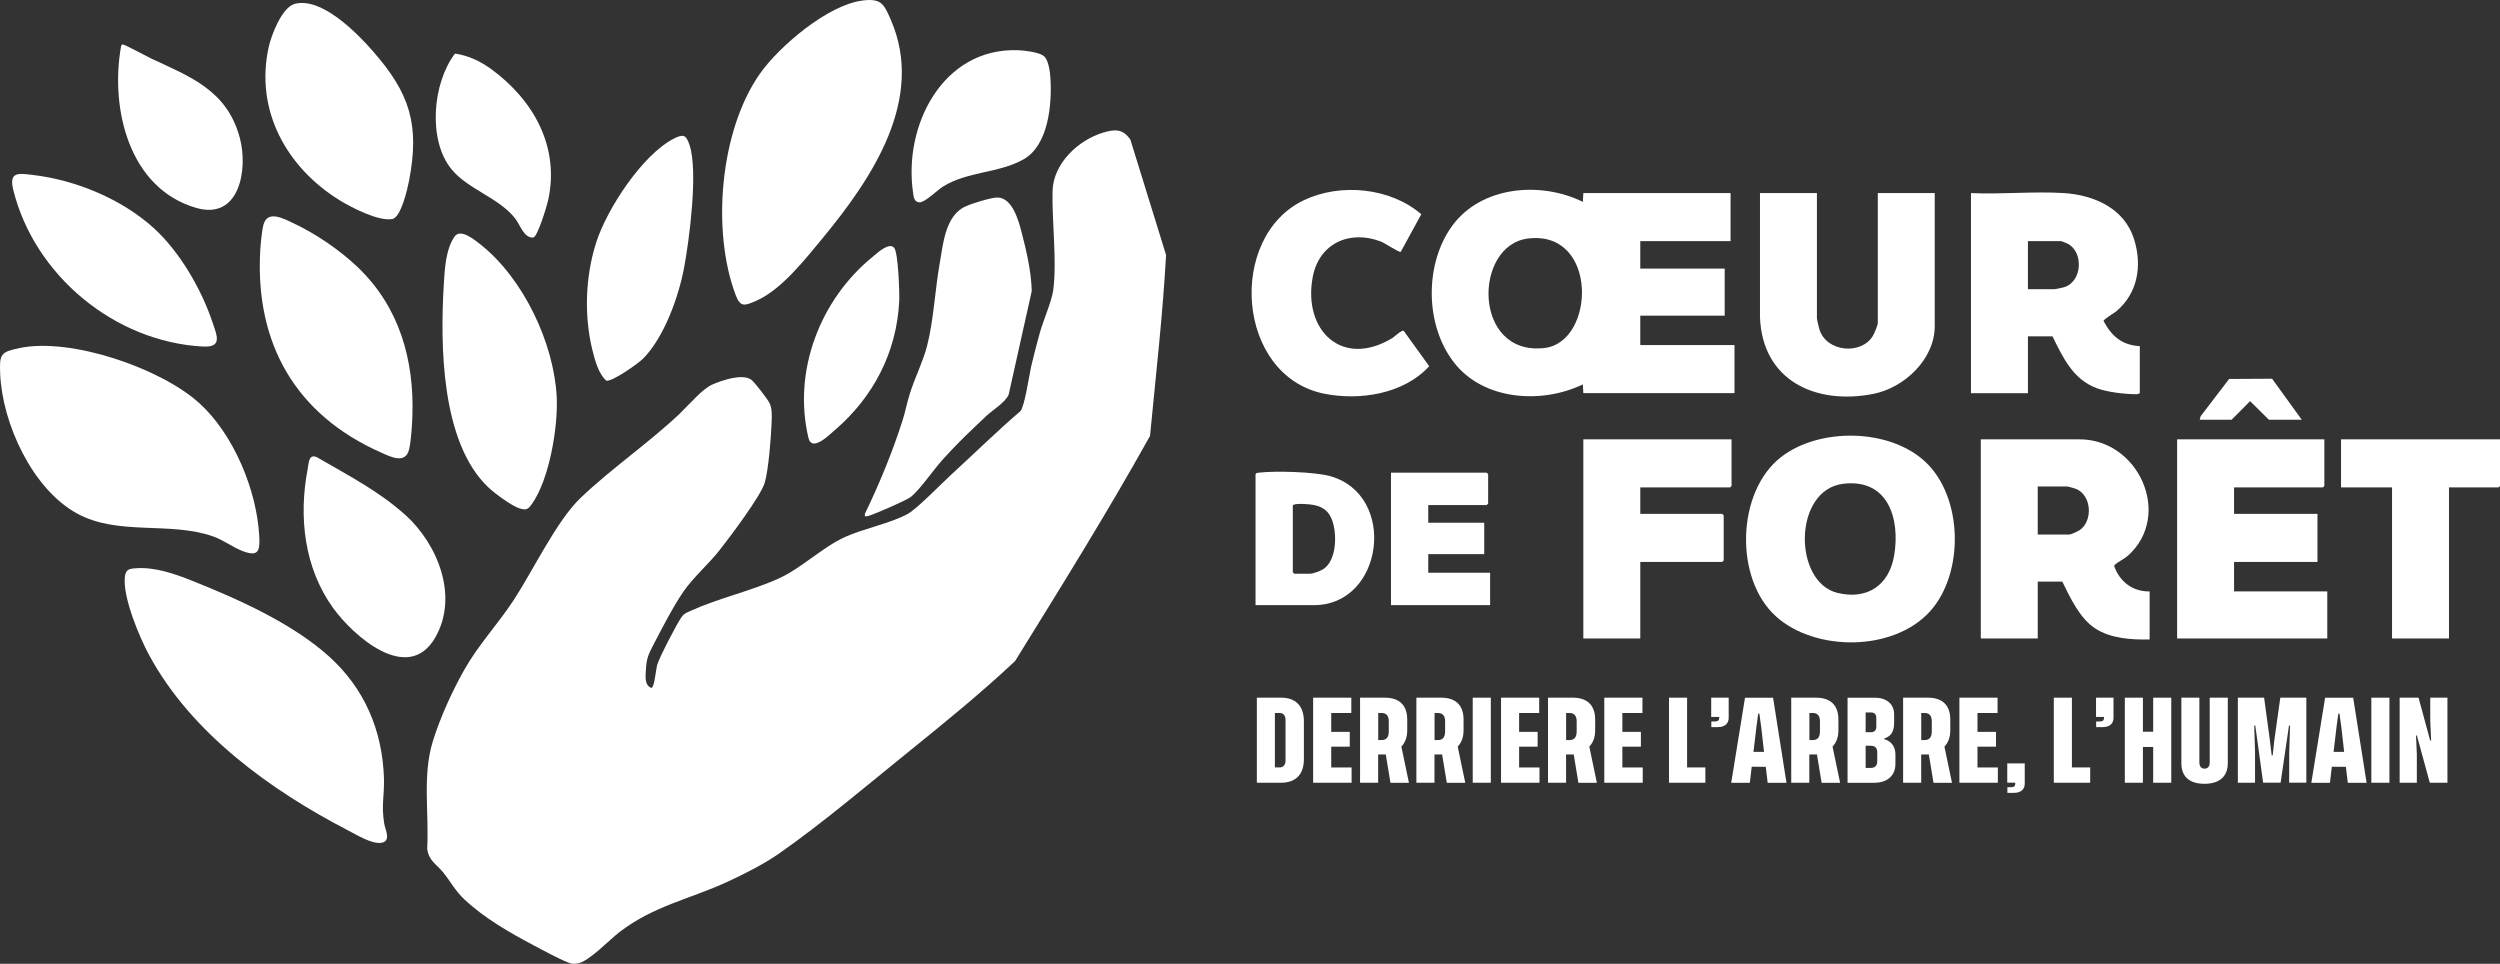 <svg xmlns="http://www.w3.org/2000/svg" id="Calque_2" data-name="Calque 2" viewBox="0 0 611.13 235.6"><rect x="0" y="0" width="611.13" height="235.6" fill="#333333" stroke="none"/><defs><style>      .cls-1 {        fill: #fff;      }    </style></defs><g id="Calque_2-2" data-name="Calque 2"><path class="cls-1" d="M387.05,96.12l-.12-2.16c-10.07,4.89-24.36,3.92-31.54-5.4s-7.06-24.16-.45-33.29c7.11-9.81,21.66-11.02,31.99-5.92l.12-2.16h35.99v11.75h-22.07v6.72h20.63v11.51h-20.63v7.19h23.03v11.75h-36.95,0ZM373.56,58.3c-13.47,1.62-13.59,28.8,3.99,26.77,12.47-1.44,13.22-28.83-3.99-26.77Z"></path><path class="cls-1" d="M523.08,84.61v11.39c0,.25-.56.37-.83.37-2.89-.02-7.09-.49-9.79-1.51-5.74-2.17-8.18-7.49-10.73-12.65h-6v13.91h-13.92v-48.92c7.43.35,15.3-.47,22.68,0s14.84,3.68,17.21,11.34c1.98,6.43.91,13.12-4.38,17.57-.56.47-3.16,1.96-3.1,2.36,1.96,3.71,4.5,5.9,8.85,6.15h.01ZM495.73,70.7h6.36c.36,0,1.96-.34,2.41-.47,4.61-1.33,4.89-8.79.84-10.7-.27-.13-1.41-.59-1.57-.59h-8.04v11.75h0Z"></path><path class="cls-1" d="M444.15,47.2v30.58c0,.31.47,2.32.61,2.75,1.7,5.51,10.21,6.33,13.07,1.57.33-.54,1.2-2.62,1.2-3.12v-31.78h13.92v32.5c0,8.14-7.45,15.11-15.07,16.6-14.04,2.74-27.06-3.26-27.65-18.75v-30.35h13.93-.01Z"></path><path class="cls-1" d="M342.41,61.58c-.3.21-3.95-2.18-4.79-2.51-7.72-2.99-15.2.44-16.73,8.69-2.42,13.07,7.23,22.3,19.45,14.89.58-.35,2.3-2.05,2.8-1.78l6.23,8.65c-6.17,6.77-16.96,8.48-25.67,6.72-21.56-4.34-23.82-38.43-4.88-47.34,8.96-4.21,21.04-3.03,28.62,3.47l-5.03,9.2h0Z"></path><path class="cls-1" d="M434.17,150.7c-10.25-9.17-9.71-30.51,1.23-38.98,9.38-7.26,26.5-7.03,35.27,1.19,9.25,8.67,9.53,27.31,1.08,36.59-8.91,9.78-27.89,9.87-37.58,1.21h0ZM450.58,118.26c-12.28,1.49-12.27,24.04-1.39,26.68,7.31,1.77,12.64-1.92,13.85-9.19,1.5-9.01-1.53-18.81-12.46-17.49h0Z"></path><path class="cls-1" d="M525.48,144.57v11.75c-4.42.08-9.46-.21-13.27-2.68s-6.08-7.42-8.08-11.47h-6v13.91h-13.92v-48.68h23.87c14.63-.24,23.15,18.48,12.12,28.42-.76.69-2.71,1.72-3.13,2.15-.13.14-.27.24-.24.47,1.37,3.78,4.52,6.21,8.64,6.13h.01ZM498.13,130.66h7.8c.33,0,1.98-.76,2.36-1,3.41-2.22,3.04-8.59-.8-10.15-.39-.16-1.96-.6-2.28-.6h-7.08v11.75Z"></path><polygon class="cls-1" points="423.28 107.4 423.28 118.79 422.92 119.15 400.97 119.15 400.97 125.62 421 125.62 421.36 125.98 421.36 137.01 421 137.37 400.97 137.37 400.97 156.08 387.05 156.08 387.05 107.4 423.28 107.4"></polygon><polygon class="cls-1" points="349.14 123.46 349.14 127.78 362.82 127.78 362.82 135.46 349.14 135.46 349.14 140.01 364.26 140.01 364.26 147.93 340.03 147.93 340.03 115.55 363.42 115.55 363.78 115.91 363.78 123.1 363.42 123.46 349.14 123.46"></polygon><polygon class="cls-1" points="568.19 107.4 568.19 118.79 567.83 119.15 546.12 119.15 546.12 125.62 566.51 125.62 566.51 137.37 546.12 137.37 546.12 144.57 568.91 144.57 568.91 156.08 532.2 156.08 532.2 107.4 568.19 107.4"></polygon><polygon class="cls-1" points="537.72 102.6 537.95 101.75 544.91 92.64 555.42 92.58 562.67 102.6 554.63 102.6 550.04 98.06 545.52 102.6 537.72 102.6"></polygon><polygon class="cls-1" points="611.13 107.4 611.13 118.79 610.77 119.15 598.66 119.15 598.66 156.08 584.74 156.08 584.74 119.15 572.27 119.15 572.27 107.4 611.13 107.4"></polygon><path class="cls-1" d="M306.92,147.93v-32.02c.21-.34.48-.33.83-.37,3.98-.47,13.59-.21,17.4.85,16.53,4.61,13.13,31.54-3.96,31.54h-14.28.01ZM316.03,123.58v16.31l.36.36h3.84c.71,0,2.4-.62,3.07-1.01,3.62-2.06,3.67-9.4,2.06-12.75-1.21-2.52-3.47-3.11-6.09-3.26-.6-.04-3.07-.19-3.24.36h0Z"></path><path class="cls-1" d="M166.4,100.87c2.09-1.99,5.29-5.79,7.67-6.84s7.26-2.73,9.51-1.26c.79.52,4.26,5.02,4.62,5.94.55,1.39.48,2.89.43,4.36-.13,3.61-.73,11.61-1.67,14.88s-8.63,13.46-11.05,16.53c-2.7,3.43-6.38,6.59-8.83,10.12s-5.46,9.36-7.52,13.34c-1.08,2.1-1.51,3.1-1.65,5.55-.09,1.64-.47,4.01,1.33,4.68.73-.05,1.14-4.73,1.38-5.56.54-1.87,4.71-9.88,5.89-11.62.7-1.03,1.29-1.2,2.38-1.7,6.78-3.07,14.82-4.84,21.58-7.93,5.46-2.49,10.56-7.56,16.07-10.08,4.53-2.07,11.3-3.37,15.42-5.69,2.28-1.28,8.21-7.4,10.58-9.57,5.63-5.15,11.08-10.52,16.89-15.5,1.11-1.29,2.13-8.76,2.66-11.01.65-2.74,1.35-5.49,2.11-8.2.82-2.92,2.92-7.74,3.27-10.4.94-7.08-.35-16.85-.17-24.2.17-6.78,6.31-12.51,12.48-14.33,2.82-.83,4.7-.89,6.54,1.74l8.73,28.21c-.81,14.76-2.52,29.5-3.92,44.23-10.38,18.64-21.75,36.88-32.99,55.04-8.31,7.81-17.17,15.01-26.04,22.17-10.08,8.14-21.17,17.56-31.7,24.91-3.64,2.54-8.51,5-12.56,6.87-9.35,4.31-17.92,5.82-26.36,12.26-2.44,1.86-7.64,7.35-10.28,7.71-.47.06-.88.12-1.36.05-1.52-.21-7.66-3.57-9.42-4.5-5.88-3.11-12-6.62-16.88-11.19-2.31-2.17-3.35-4.35-5.28-6.71-1.62-1.98-3.51-2.79-3.83-5.76.48-8.71-1.21-17.81,1.38-26.21,1.76-5.71,4.75-12.28,7.7-17.49,3.49-6.17,8.17-11.08,12.04-16.98,4.66-7.1,10.5-19.38,16.31-24.95,7.59-7.29,16.76-13.48,24.56-20.9h-.02Z"></path><path class="cls-1" d="M80.32,160.36c8.73,7.82,13.2,18.18,13.54,29.98.12,4.1-.68,6.48.06,10.97.27,1.65,1.87,4.49-.94,4.74-2.27.2-5.86-2-7.93-3.07-18.9-9.8-38.26-23.75-48.58-42.81-2.41-4.45-6.53-14.26-5.94-19.21.22-1.78,1.07-1.94,2.74-2.05,4.56-.33,9.39,1.34,13.55,3,11.23,4.47,24.48,10.38,33.49,18.45h.01Z"></path><path class="cls-1" d="M210.88.12c4.5-.54,5.16.79,6.82,4.57,8.59,19.54-4.59,38.97-16.6,53.52-4.28,5.18-10.13,12.69-16.32,15.35-2.57,1.11-3.76,1.68-4.9-1.32-5.99-15.74-3.89-40.23,5.81-54.12,4.76-6.82,16.75-16.98,25.19-17.99h0Z"></path><path class="cls-1" d="M48.65,98.48c8.43,7.61,14.14,21.32,14.73,32.64.2,3.75-.32,5.07-4.24,3.52-2.4-.95-4.5-2.62-7.04-3.51-10.61-3.73-23.18-.09-33.26-5.6C7.87,119.53.53,103.45.04,91.32c-.19-4.79.11-5.28,4.8-6.25,12.51-2.6,34.39,4.92,43.81,13.42h0Z"></path><path class="cls-1" d="M237.91,104.72c-2.56,2.42-5.06,4.96-7.42,7.57s-5.44,7.17-7.74,9.12c-.94.8-8.91,4.26-10.36,4.68-.32.09-.63.16-.97.11v-.59c3.56-7.38,6.68-14.93,9.18-22.73.71-2.23,1.14-4.56,1.85-6.78,1.22-3.82,3.23-7.82,4.2-11.63,1.58-6.2,1.93-13.73,3.08-20.19.8-4.52,1.29-10.78,5.52-13.43,1.37-.86,7.11-2.63,8.65-2.57,3.55.12,5.06,5.53,5.8,8.37,1.2,4.6,2.41,9.78,2.51,14.51l-5.64,25.3c-.81,1.91-3.82,3.7-5.4,5.16-1.1,1.01-2.17,2.08-3.26,3.1h0Z"></path><path class="cls-1" d="M87.52,65.39c10.04,9.61,13.75,22.47,13.29,36.23-.07,2.22-.31,6.21-.82,8.29-.89,3.64-4.6,1.71-6.78.74-20.89-9.21-30.85-26.61-29.6-49.34.09-1.55.41-5,.8-6.4,1.01-3.66,5.01-1.42,7.22-.39,5.56,2.6,11.46,6.62,15.89,10.86h0Z"></path><path class="cls-1" d="M119.39,119.15c-11.63-11-11.78-34.88-10.9-49.67.21-3.58.47-8.68,2.68-11.71,1.45-1.99,4.99.96,6.31,2.01,10.44,8.27,17.94,24.05,18.61,37.28.36,7.21-1.79,20.14-6.05,26.11-.94,1.32-1.36,1.61-2.97,1.13-1.97-.59-6.13-3.68-7.68-5.15Z"></path><path class="cls-1" d="M91.08,12.43c9.07,10.31,11.58,17.97,8.91,31.77-.37,1.9-1.94,8.93-4.09,9.34-3.32.63-10.02-2.81-12.9-4.6-12.92-7.99-20.71-21.92-17.33-37.38.64-2.92,3.23-9.8,6.41-10.62,6.52-1.69,15.1,7.04,19.01,11.49h-.01Z"></path><path class="cls-1" d="M99.04,125.83c7.96,7.16,13.16,19.97,7.34,30.04-6.64,11.49-20.02-.39-24.99-7.3-7.03-9.78-8.42-22.25-6.18-33.92.27-1.4.23-3.81,2.26-2.88,7.47,4.34,15.09,8.25,21.56,14.07h0Z"></path><path class="cls-1" d="M37.62,55.79c6.31,5.74,11.62,14.9,14.32,22.98,1.08,3.23,2.53,6.2-2.34,5.94-21.58-1.14-41.19-17.4-46.36-38.32-1.11-4.51,1.32-4.03,4.82-3.62,10.51,1.25,21.73,5.89,29.56,13.02Z"></path><path class="cls-1" d="M157.11,87.75c-1.17,1.17-7.46,5.59-8.88,5.31-1.92-1.66-2.78-4.95-3.39-7.38-2.11-8.43-1.75-18.17.91-26.43s11.32-21.48,19-25.38c2.43-1.23,3.02-.81,3.84,1.69,2.08,6.36-.07,23.05-1.39,30.02s-4.85,16.94-10.08,22.18h0Z"></path><path class="cls-1" d="M255,13.58c1.34.88,1.68,4.01,1.78,5.53.4,6.33-.45,16.38-6.57,19.84-6.04,3.42-13.67,2.9-19.72,6.67-1.32.82-4.4,3.92-5.73,3.84s-1.4-1.3-1.55-2.31c-2.44-16.36,7.18-35.45,25.53-34.88,1.61.05,4.95.45,6.26,1.31h0Z"></path><path class="cls-1" d="M29.95,10.86c.37-.11,5.92,2.94,6.89,3.39,9.76,4.56,18.69,7.85,21.79,19.47,2.04,7.64-.05,20.16-10.64,17.11-16.49-4.75-21.06-24.3-18.42-39.38.04-.25.11-.51.38-.59Z"></path><path class="cls-1" d="M120.15,16.94c10.3,7.57,16.7,18.97,13.85,32-.31,1.4-2.52,8.76-3.6,9.12-2.31.2-3.19-2.99-4.41-4.58-3.92-5.11-11.51-7.13-15.58-12.06-5.92-7.17-4.65-21.2.82-28.32,3.27.47,6.28,1.91,8.91,3.84h.01Z"></path><path class="cls-1" d="M218.56,60.55c1.02,1.1,1.35,11.08,1.26,13.01-.61,12.57-6.36,23.57-15.83,31.66-1.43,1.22-5.54,5.33-6.37,1.81-3.88-16.4,2.9-33.86,15.72-44.27,1.13-.91,3.93-3.61,5.22-2.21Z"></path><path class="cls-1" d="M318.74,176.36v9.26c0,3.83-2.16,5.72-5.54,5.72h-5.96v-20.79h5.96c3.41,0,5.54,1.89,5.54,5.81ZM314.25,175.94c0-1.03-.57-1.65-1.41-1.65h-1.19v13.31h1.17c.86,0,1.43-.62,1.43-1.65v-10.01Z"></path><path class="cls-1" d="M330.4,187.6v3.74h-9.4v-20.79h9.33v3.74h-4.91v4.62h4.53v3.61h-4.53v5.08h4.97Z"></path><path class="cls-1" d="M339.9,191.34l-1.14-6.91h-1.87v6.91h-4.42v-20.79h6.09c3.54,0,5.44,1.89,5.44,5.33v2.71c0,1.74-.59,3.04-1.43,3.92l1.85,8.85h-4.51ZM337.75,180.91c1.12,0,1.74-.66,1.74-2.09v-2.53c0-1.32-.62-2-1.74-2h-.84v6.62h.84Z"></path><path class="cls-1" d="M353.67,191.34l-1.14-6.91h-1.87v6.91h-4.42v-20.79h6.09c3.54,0,5.44,1.89,5.44,5.33v2.71c0,1.74-.59,3.04-1.43,3.92l1.85,8.85h-4.51ZM351.52,180.91c1.12,0,1.74-.66,1.74-2.09v-2.53c0-1.32-.62-2-1.74-2h-.84v6.62h.84Z"></path><path class="cls-1" d="M364.43,170.55v20.79h-4.42v-20.79h4.42Z"></path><path class="cls-1" d="M376.33,187.6v3.74h-9.4v-20.79h9.33v3.74h-4.91v4.62h4.53v3.61h-4.53v5.08h4.97Z"></path><path class="cls-1" d="M385.84,191.34l-1.14-6.91h-1.87v6.91h-4.42v-20.79h6.09c3.54,0,5.44,1.89,5.44,5.33v2.71c0,1.74-.59,3.04-1.43,3.92l1.85,8.85h-4.51ZM383.68,180.91c1.12,0,1.74-.66,1.74-2.09v-2.53c0-1.32-.62-2-1.74-2h-.84v6.62h.84Z"></path><path class="cls-1" d="M401.57,187.6v3.74h-9.4v-20.79h9.33v3.74h-4.91v4.62h4.53v3.61h-4.53v5.08h4.97Z"></path><path class="cls-1" d="M416.88,187.6v3.74h-8.89v-20.79h4.42v17.05h4.47Z"></path><path class="cls-1" d="M422.58,170.55v4.95c0,1.34-.9,2.25-2.68,2.25h-1.56v-1.39h.92c.73,0,1.01-.29,1.01-.95v-.15h-1.96v-4.71h4.27Z"></path><path class="cls-1" d="M431.64,187.45l-3.43-.02-.46,3.92h-4.55l3.37-20.79h6.86l3.28,20.79h-4.6l-.46-3.89ZM431.22,183.79l-.7-6.16-.44-3.17h-.29l-.42,3.17-.73,6.16h2.57Z"></path><path class="cls-1" d="M445.3,191.34l-1.14-6.91h-1.87v6.91h-4.42v-20.79h6.09c3.54,0,5.44,1.89,5.44,5.33v2.71c0,1.74-.59,3.04-1.43,3.92l1.85,8.85h-4.51ZM443.15,180.91c1.12,0,1.74-.66,1.74-2.09v-2.53c0-1.32-.62-2-1.74-2h-.84v6.62h.84Z"></path><path class="cls-1" d="M463.34,184.48v2.27c0,2.73-1.85,4.6-5.19,4.6h-6.51v-20.79h6.67c2.9,0,4.71,1.56,4.71,4.07v2.18c0,2.11-.88,3.26-2.4,3.7v.2c1.54.4,2.73,1.65,2.73,3.78ZM456.06,174.16v4.82h1.36c.75,0,1.25-.44,1.25-1.32v-2.16c0-.95-.53-1.34-1.3-1.34h-1.32ZM456.06,182.3v5.43h1.19c1.03,0,1.65-.51,1.65-1.63v-2.25c0-1.03-.59-1.56-1.63-1.56h-1.21Z"></path><path class="cls-1" d="M472.65,191.34l-1.14-6.91h-1.87v6.91h-4.42v-20.79h6.09c3.54,0,5.44,1.89,5.44,5.33v2.71c0,1.74-.59,3.04-1.43,3.92l1.85,8.85h-4.51ZM470.49,180.91c1.12,0,1.74-.66,1.74-2.09v-2.53c0-1.32-.62-2-1.74-2h-.84v6.62h.84Z"></path><path class="cls-1" d="M488.38,187.6v3.74h-9.4v-20.79h9.33v3.74h-4.91v4.62h4.53v3.61h-4.53v5.08h4.97Z"></path><path class="cls-1" d="M494.95,186.63v4.95c0,1.34-.9,2.24-2.68,2.24h-1.56v-1.39h.92c.73,0,1.01-.29,1.01-.95v-.15h-1.96v-4.71h4.27Z"></path><path class="cls-1" d="M510.95,187.6v3.74h-8.89v-20.79h4.42v17.05h4.47Z"></path><path class="cls-1" d="M516.65,170.55v4.95c0,1.34-.9,2.25-2.68,2.25h-1.56v-1.39h.92c.73,0,1.01-.29,1.01-.95v-.15h-1.96v-4.71h4.27Z"></path><path class="cls-1" d="M530.77,170.55v20.79h-4.42v-8.74h-2.51v8.74h-4.42v-20.79h4.42v8.32h2.51v-8.32h4.42Z"></path><path class="cls-1" d="M544.59,186.54c0,3.34-2.11,5.06-5.72,5.06s-5.63-1.72-5.63-5.02v-16.04h4.4v15.84c0,1.06.55,1.52,1.25,1.52.75,0,1.28-.46,1.28-1.52v-15.84h4.42v16Z"></path><path class="cls-1" d="M555.98,180.82l1.45-10.28h6.36v20.79h-4.2l.02-7.5.2-6.45h-.26l-2.05,13.95h-4.27l-1.92-13.97h-.26l.2,6.45v7.53h-4.2v-20.79h6.42l1.39,10.28.46,3.83h.24l.42-3.83Z"></path><path class="cls-1" d="M573.45,187.45l-3.43-.02-.46,3.92h-4.55l3.37-20.79h6.86l3.28,20.79h-4.6l-.46-3.89ZM573.03,183.79l-.7-6.16-.44-3.17h-.29l-.42,3.17-.73,6.16h2.57Z"></path><path class="cls-1" d="M584.1,170.55v20.79h-4.42v-20.79h4.42Z"></path><path class="cls-1" d="M594.08,176.27v-5.72h4.2v20.79h-4.31l-3.15-11.53h-.22l.2,4.51v7.02h-4.2v-20.79h4.62l2.84,10.47h.24l-.22-4.75Z"></path></g></svg>